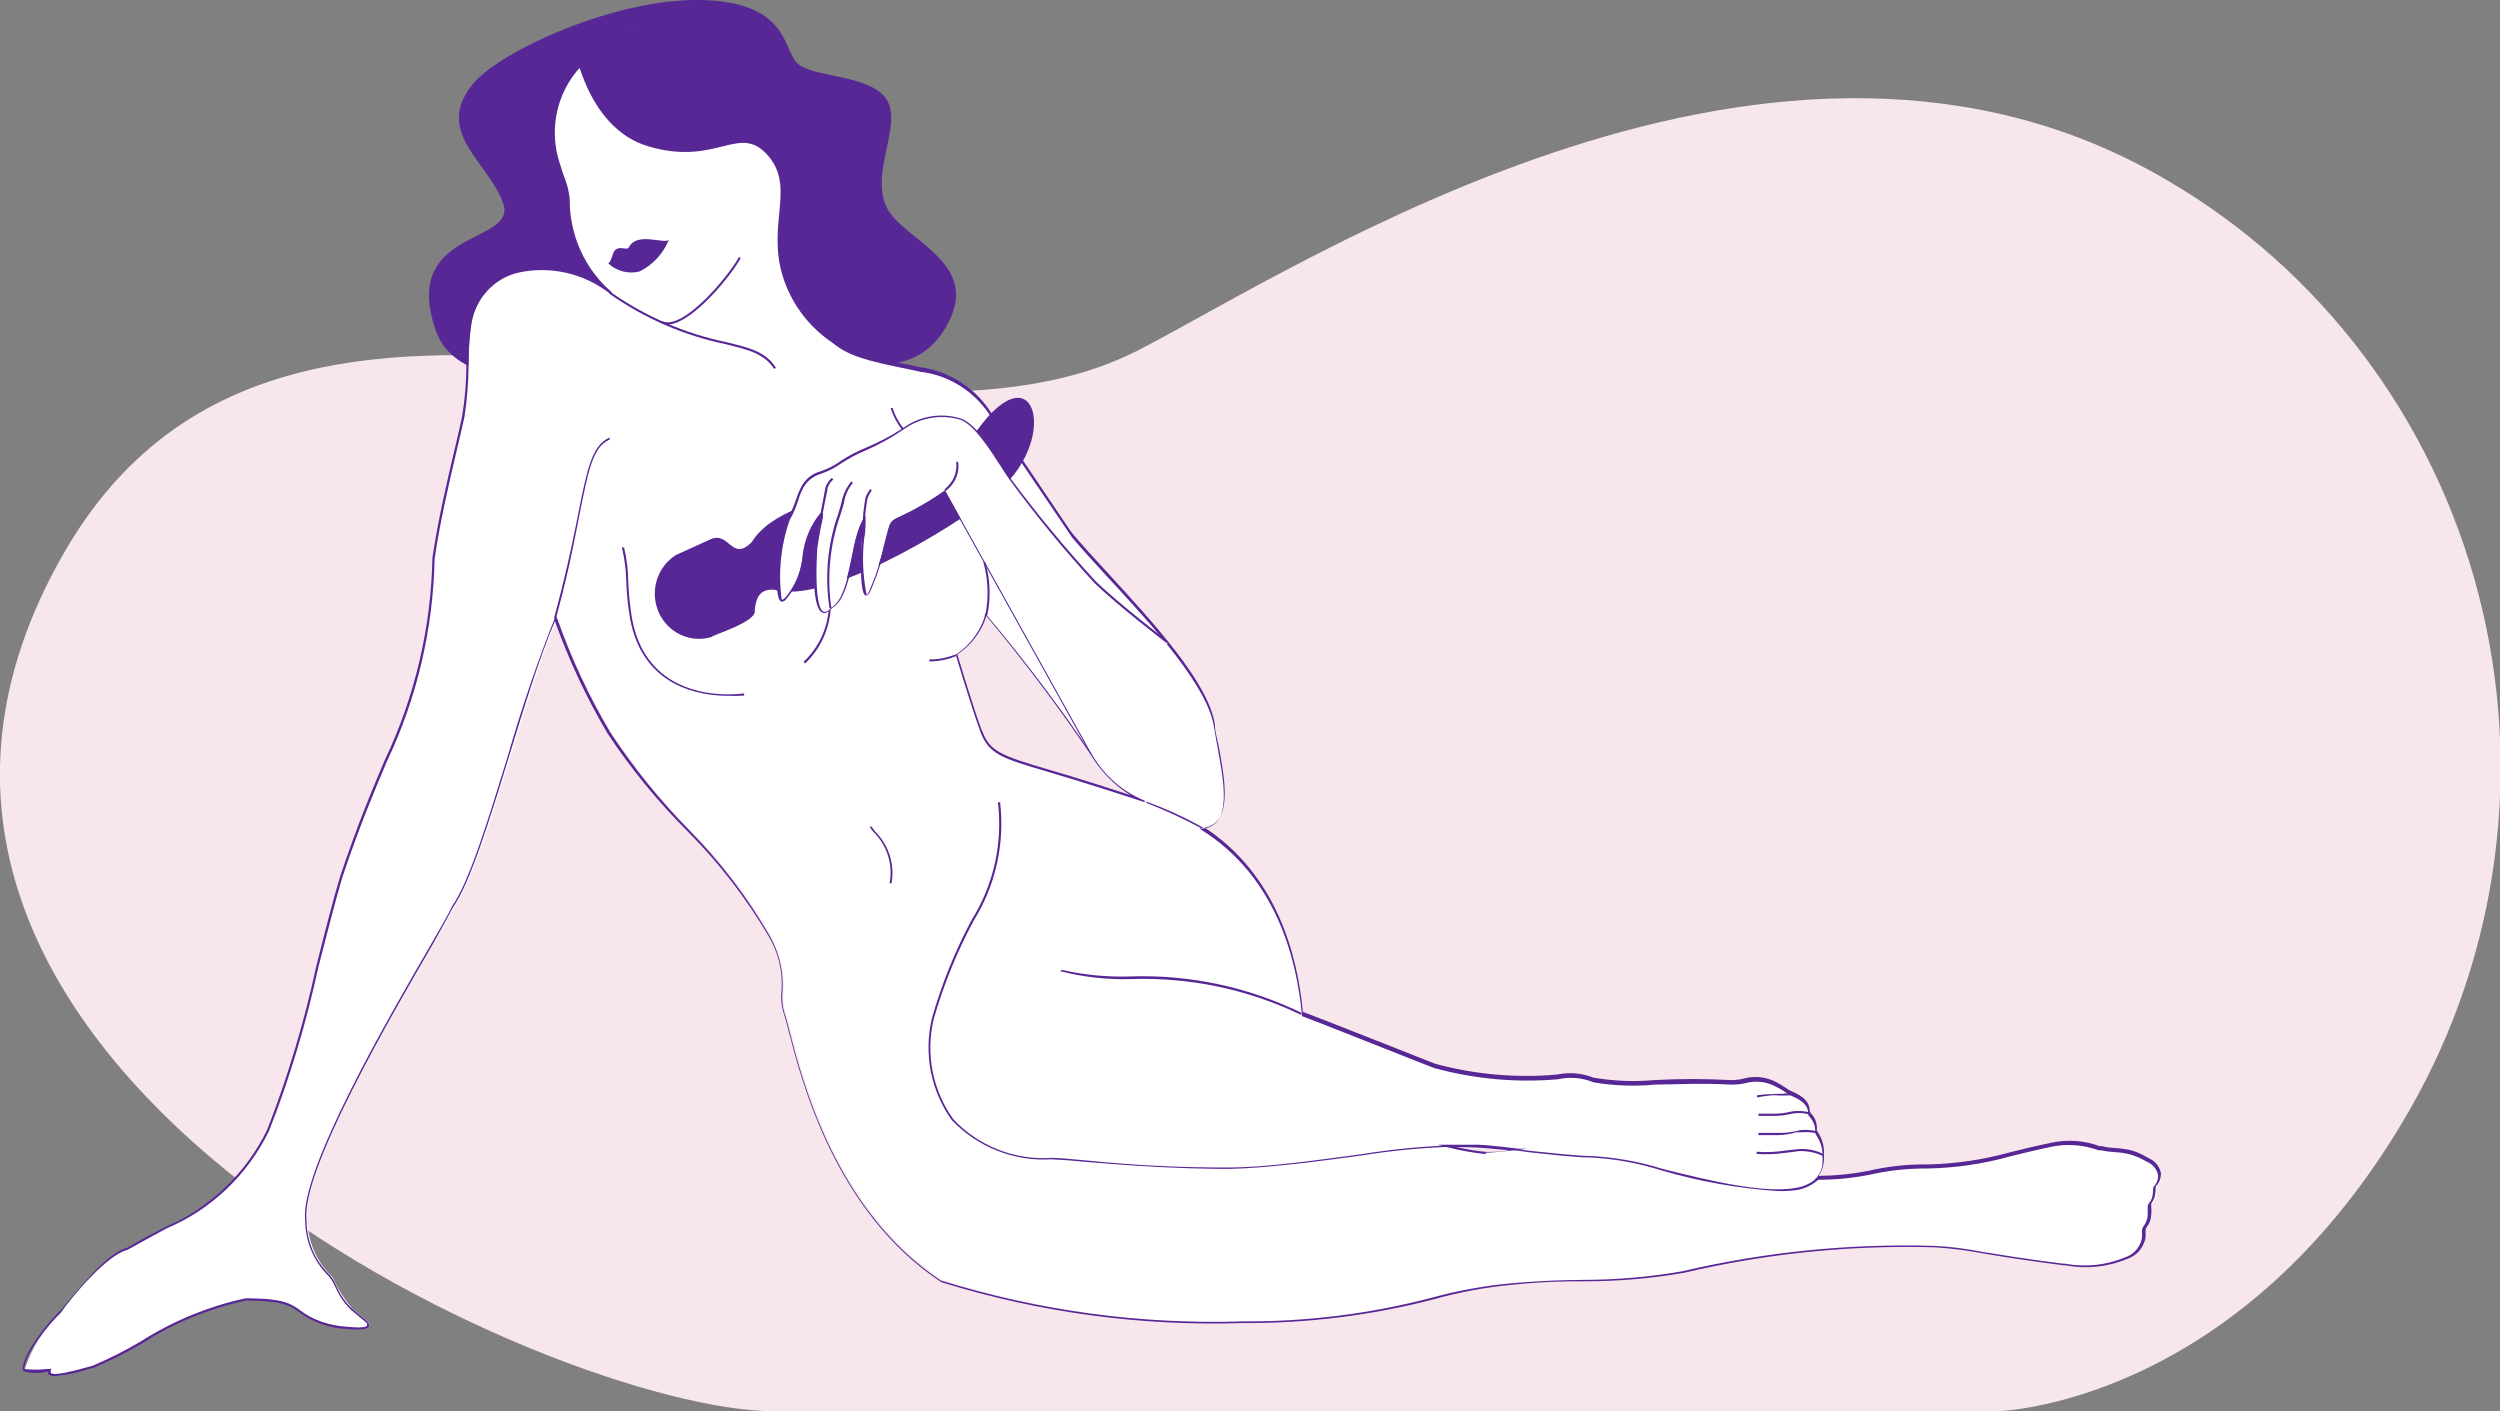 <?xml version="1.0" encoding="UTF-8"?> <svg xmlns="http://www.w3.org/2000/svg" width="558" height="315" viewBox="0 0 558 315" fill="none"><rect x="0" y="0" width="558" height="315" fill="#808080" stroke="none"/> <g clip-path="url(#clip0_674_3409)"> <path d="M172.962 315H445.562C445.562 315 500.064 314.04 538.063 247.33C547.866 230.127 554.244 211.105 556.829 191.362C559.414 171.619 558.155 151.548 553.124 132.306C548.094 113.065 539.392 95.035 527.521 79.259C515.65 63.483 500.846 50.273 483.963 40.392C397.303 -10.966 291.154 59.034 254.314 78.042C188.037 112.311 65.162 35.457 14.406 123.185C-50.889 236.227 123.856 315 172.962 315Z" fill="#F7E6EC"></path> <path d="M156.415 3.42485e-05C175.682 0.411 174.746 10.601 177.823 13.982C180.9 17.363 193.924 16.495 197.76 22.023C201.595 27.552 194.325 38.107 197.76 45.966C201.194 53.825 220.06 58.394 210.917 73.381C201.774 88.368 182.774 77.493 182.774 77.493L128.985 83.982C128.985 83.982 102.225 88.551 97.23 73.655C89.38 50.809 115.56 54.648 112.305 45.372C109.049 36.097 96.471 29.38 105.837 18.414C111.903 11.377 137.147 -0.366 156.415 3.42485e-05Z" fill="#582796"></path> <path d="M479.725 259.073C478.444 258.277 477.064 257.662 475.622 257.245C473.57 256.651 470.716 256.788 469.11 256.286C465.534 254.92 461.657 254.604 457.915 255.372C445.382 257.976 444.044 259.576 430.441 260.215C426.017 260.219 421.606 260.709 417.284 261.677C413.462 262.428 409.579 262.795 405.688 262.774C406.66 261.69 407.201 260.271 407.204 258.799C407.204 258.433 406.981 257.976 406.981 257.428C406.85 255.673 406.299 253.978 405.375 252.493C405.375 249.066 403.77 249.021 403.77 248.335C403.77 246.599 402.878 245.274 399.8 243.995C398.953 243.629 397.793 242.624 396.321 241.939C391.282 239.654 389.899 241.939 386.197 241.527C370.275 240.659 364.566 242.807 355.646 241.025C353.12 240.011 350.362 239.773 347.707 240.339C338.496 241.173 329.213 240.353 320.277 237.918C320.277 237.918 292.669 226.952 290.662 226.312C289.19 210.046 282.991 193.962 268.362 184.641C276.791 184.001 272.198 169.517 271.172 161.795C269.522 149.732 248.515 130.039 239.371 119.164C239.371 119.164 225.099 98.1 221.799 93.166C220.103 90.131 217.734 87.549 214.882 85.627C212.03 83.706 208.777 82.501 205.386 82.108C195.395 80.006 187.545 78.91 184.602 74.112C181.97 60.907 174.834 31.71 169.17 19.693C148.564 10.783 147.092 -2.193 130.546 12.839C127.429 15.675 125.202 19.393 124.147 23.524C123.091 27.655 123.253 32.014 124.614 36.051C125.684 38.766 126.49 41.582 127.022 44.458C126.984 48.471 127.817 52.442 129.46 56.085C131.103 59.727 133.515 62.951 136.522 65.522C129.074 58.851 109.226 55.79 105.302 71.416C104.187 76.717 104.945 86.358 103.607 92.846C102.269 99.334 98.745 112.311 97.006 124.465C94.642 160.287 88.086 160.744 76.4 195.516C71.94 210.822 65.072 242.761 60.032 252.174C49.863 269.811 44.288 269.445 28.811 278.629C23.861 279.817 15.966 289.595 13.647 292.931C9.944 296.318 7.162 300.632 5.574 305.45C5.574 306.73 10.837 305.77 11.462 305.679C9.856 308.557 20.382 305.039 20.962 304.993C29.882 301.704 42.593 291.651 55.17 289.915C70.959 289.915 62.752 294.164 77.738 296.312C83.982 296.86 82.198 295.078 82.198 295.078L78.63 292.063C76.825 289.946 75.323 287.576 74.17 285.026C72.455 283.392 71.077 281.422 70.12 279.232C69.162 277.042 68.643 274.677 68.595 272.278C67.123 258.57 97.229 210.457 101.466 202.369C108.29 192.774 116.452 156.403 124.48 137.898C127.619 146.785 131.593 155.339 136.344 163.44C151.062 185.738 158.912 186.286 172.024 208.766C177.02 218.636 173.63 221.332 175.458 226.266C177.287 231.201 183.041 267.8 210.336 285.666C232.12 292.537 254.856 295.701 277.639 295.033C316.04 294.027 318.136 288.27 337.181 286.534C356.225 284.798 355.779 286.945 375.939 283.838C394.353 279.464 413.242 277.544 432.136 278.127C437.8 278.127 443.955 280.046 460.903 282.102C465.631 283.074 470.533 282.597 474.997 280.731C475.848 280.453 476.624 279.973 477.259 279.33C477.895 278.687 478.373 277.899 478.654 277.03C478.85 276.109 478.999 275.179 479.1 274.243C479.748 273.321 480.176 272.257 480.349 271.136C480.399 270.39 480.399 269.642 480.349 268.897C480.349 268.44 480.795 268.44 481.286 267.206C481.48 266.399 481.57 265.57 481.553 264.739C481.553 264.739 484.229 261.86 479.725 259.073ZM218.989 163.12C216.848 157.271 213.548 146.077 213.548 146.077C215.983 144.55 217.947 142.348 219.212 139.726C219.625 138.899 219.94 138.025 220.148 137.121C228.542 147.081 236.404 157.499 243.698 168.329C246.456 173.008 250.618 176.646 255.561 178.701C253.688 178.107 243.742 174.771 234.064 171.939C223.36 168.923 220.817 168.1 218.989 163.12ZM331.784 257.2C328.776 256.921 325.793 256.401 322.864 255.646C322.864 255.646 327.904 255.646 329.866 255.646C331.829 255.646 338.786 256.514 338.786 256.514C338.786 256.514 334.148 257.337 331.784 257.337V257.2Z" fill="white"></path> <path d="M12.22 307.141C11.71 307.2 11.198 307.053 10.793 306.73C10.738 306.632 10.709 306.522 10.709 306.41C10.709 306.298 10.738 306.187 10.793 306.09C8.997 306.587 7.104 306.587 5.307 306.09C5.221 306.029 5.152 305.947 5.105 305.851C5.058 305.755 5.036 305.649 5.039 305.542C5.307 301.704 10.748 295.215 13.157 292.839C15.565 290.463 23.147 279.772 28.41 278.492C31.755 276.527 34.654 275.02 37.33 273.649C47.019 269.433 54.925 261.82 59.631 252.174C64.248 240.313 67.917 228.089 70.603 215.62C72.52 207.99 74.349 200.77 75.955 195.516C79.835 183.91 83.18 176.005 85.901 169.608C92.587 155.541 96.209 140.153 96.516 124.51C97.764 116.103 99.772 107.467 101.422 100.522C102.135 97.507 102.76 94.856 103.161 92.846C103.789 88.996 104.102 85.098 104.098 81.195C104.083 77.919 104.336 74.648 104.856 71.416C105.425 68.884 106.649 66.555 108.399 64.674C110.149 62.793 112.36 61.429 114.802 60.724C121.271 59.07 128.115 60.053 133.891 63.466C129.3 58.267 126.743 51.515 126.71 44.504C126.518 42.931 126.113 41.393 125.506 39.935C125.105 38.884 124.703 37.742 124.302 36.325C122.943 32.241 122.785 27.838 123.847 23.663C124.91 19.488 127.146 15.724 130.278 12.839C141.83 2.33 146.335 5.483 154.541 11.149C159.107 14.509 164.012 17.358 169.17 19.648C174.79 31.573 182.015 60.77 184.602 74.021C187.412 78.27 194.013 79.641 202.442 81.332L205.208 81.926C208.626 82.346 211.902 83.571 214.78 85.505C217.659 87.44 220.061 90.03 221.799 93.074L238.703 118.159L239.327 119.027C241.468 121.586 244.233 124.602 247.222 127.846C257.301 138.812 269.879 152.474 271.172 161.795C271.172 163.166 271.663 164.765 271.975 166.364C273.09 172.213 274.428 179.478 271.975 182.859C271.225 183.869 270.122 184.541 268.898 184.732C284.775 195.15 289.592 212.879 290.797 225.855C293.696 226.86 319.163 237.004 320.278 237.415C329.171 239.834 338.407 240.653 347.573 239.837C350.273 239.267 353.075 239.505 355.646 240.522C360.154 241.301 364.74 241.486 369.294 241.07C374.895 240.764 380.507 240.764 386.108 241.07C387.19 241.106 388.272 240.983 389.32 240.705C391.683 240.086 394.186 240.361 396.366 241.482C397.102 241.868 397.817 242.295 398.507 242.761C398.905 243.075 399.339 243.336 399.801 243.538C402.744 244.772 403.949 246.097 403.949 248.107C403.949 248.107 404.038 248.244 404.216 248.518C404.693 249.003 405.057 249.591 405.281 250.24C405.505 250.889 405.583 251.581 405.51 252.265C405.563 252.45 405.654 252.621 405.777 252.768C406.677 254.111 407.145 255.708 407.115 257.337C407.09 257.564 407.09 257.794 407.115 258.022C407.134 258.266 407.134 258.51 407.115 258.753C407.085 260.083 406.666 261.372 405.911 262.454C409.608 262.424 413.294 262.057 416.927 261.358C421.052 260.38 425.272 259.89 429.505 259.896H430.441C436.591 259.75 442.701 258.845 448.638 257.2C451.136 256.56 453.946 255.875 457.871 255.052C461.469 254.277 465.207 254.546 468.664 255.829H469.199C470.135 256.062 471.091 256.2 472.054 256.24C473.269 256.306 474.478 256.475 475.667 256.743C476.934 257.11 478.149 257.648 479.279 258.342L479.814 258.616C480.445 258.913 480.999 259.357 481.433 259.913C481.866 260.468 482.167 261.119 482.312 261.815C482.342 262.373 482.254 262.932 482.054 263.452C481.854 263.973 481.546 264.443 481.152 264.83C481.169 265.661 481.079 266.491 480.885 267.298C480.697 267.765 480.457 268.21 480.171 268.623C480.147 268.728 480.147 268.837 480.171 268.943C480.171 268.943 480.171 269.262 480.171 269.445C480.236 270.007 480.236 270.574 480.171 271.136C480.125 272.095 479.799 273.018 479.235 273.786L478.922 274.289C478.879 274.714 478.879 275.143 478.922 275.568C478.939 276.099 478.848 276.628 478.655 277.121C478.356 278.018 477.858 278.831 477.2 279.497C476.542 280.163 475.742 280.664 474.864 280.959C470.488 282.8 465.688 283.307 461.037 282.422H460.636C452.43 281.371 446.676 280.457 442.439 279.726C438.959 279.071 435.444 278.629 431.913 278.401C413.035 277.861 394.167 279.78 375.761 284.112C368.481 285.369 361.111 285.996 353.728 285.986C349.669 285.986 345.031 285.986 337.003 286.808C331.26 287.377 325.575 288.447 320.01 290.007C306.088 293.61 291.776 295.391 277.416 295.307C254.631 296.045 231.881 292.958 210.069 286.168C186.297 270.45 178.849 241.07 175.994 230.013C175.548 228.322 175.236 227.089 175.013 226.449C174.435 224.765 174.237 222.968 174.433 221.195C174.758 216.922 173.759 212.653 171.579 208.995C166.522 200.411 160.423 192.519 153.426 185.509C146.778 178.861 140.801 171.544 135.586 163.668C130.894 155.731 126.966 147.345 123.856 138.629C120.422 146.671 116.943 158.003 113.598 168.923C109.138 183.453 104.901 197.161 101.065 202.598C100.307 204.106 98.612 207.167 96.605 210.731C87.06 227.18 67.213 261.358 68.417 272.324C68.412 274.565 68.848 276.784 69.698 278.849C70.549 280.913 71.797 282.781 73.368 284.341L73.903 284.935C74.365 285.613 74.768 286.332 75.107 287.082C75.9 288.92 77.037 290.581 78.452 291.971L82.065 294.987C82.196 295.103 82.29 295.256 82.338 295.426C82.385 295.596 82.384 295.777 82.333 295.947C82.333 296.403 81.441 296.997 77.516 296.632C73.651 296.493 69.912 295.189 66.767 292.885C64.894 291.514 63.288 290.326 54.948 290.281C46.703 292.025 38.832 295.275 31.711 299.876C28.204 301.932 24.569 303.748 20.828 305.313L19.713 305.587C17.284 306.407 14.769 306.929 12.22 307.141ZM11.507 305.45L11.284 305.907C11.284 305.907 11.284 306.319 11.284 306.41C11.953 307.278 17.572 305.679 19.401 305.176L20.605 304.856C24.316 303.289 27.921 301.473 31.398 299.419C38.608 294.825 46.548 291.562 54.859 289.778C63.333 289.778 65.028 291.057 66.945 292.474C70.024 294.732 73.687 296.005 77.471 296.129C81.218 296.495 81.931 296.129 81.931 295.764C81.931 295.398 81.931 295.352 81.931 295.352L78.319 292.337C76.858 290.913 75.691 289.204 74.884 287.311C74.553 286.594 74.165 285.907 73.725 285.255L73.234 284.706C71.624 283.101 70.341 281.183 69.46 279.066C68.58 276.948 68.119 274.671 68.105 272.369C66.901 261.266 86.793 226.952 96.382 210.457C98.523 206.756 100.218 203.832 100.842 202.369C104.678 196.978 108.87 183.27 113.33 168.786C116.322 158.313 119.836 148.004 123.856 137.898L124.079 137.35L124.302 137.898C127.413 146.783 131.387 155.324 136.166 163.394C141.309 171.234 147.195 178.534 153.738 185.189C160.711 192.237 166.768 200.177 171.757 208.812C173.92 212.579 174.93 216.924 174.656 221.286C174.47 222.978 174.638 224.691 175.147 226.312C175.414 226.997 175.727 228.231 176.173 229.922C178.982 240.933 186.431 270.176 209.98 285.803C231.741 292.545 254.424 295.631 277.149 294.941C291.465 295.05 305.736 293.268 319.609 289.641C325.235 288.094 330.979 287.04 336.78 286.488C344.853 285.757 349.447 285.712 353.55 285.666C360.904 285.654 368.244 285.012 375.493 283.747C393.931 279.431 412.829 277.527 431.735 278.081C435.3 278.262 438.847 278.705 442.35 279.406C446.587 280.091 452.34 281.051 460.502 282.056H460.948C465.449 282.903 470.092 282.412 474.329 280.64C475.154 280.373 475.907 279.912 476.527 279.293C477.146 278.674 477.616 277.914 477.897 277.076C478.039 276.618 478.114 276.14 478.12 275.659C478.057 275.22 478.057 274.773 478.12 274.334C478.194 274.084 478.315 273.851 478.476 273.649C478.987 272.959 479.297 272.135 479.368 271.273C479.368 270.77 479.368 270.176 479.368 269.674C479.368 269.171 479.368 269.262 479.368 269.08C479.445 268.882 479.551 268.697 479.681 268.531C479.969 268.178 480.196 267.776 480.35 267.343C480.51 266.561 480.599 265.766 480.617 264.967C480.971 264.62 481.249 264.201 481.433 263.736C481.618 263.272 481.704 262.773 481.688 262.272C481.556 261.654 481.286 261.077 480.899 260.585C480.512 260.094 480.019 259.701 479.458 259.439L478.922 259.164C477.814 258.512 476.631 258.006 475.399 257.657C474.245 257.365 473.064 257.196 471.876 257.154C470.886 257.087 469.903 256.95 468.932 256.743H468.397C465.008 255.505 461.353 255.236 457.826 255.966C453.901 256.789 451.092 257.52 448.638 258.114C442.66 259.783 436.503 260.688 430.308 260.809H429.683C425.482 260.812 421.295 261.287 417.195 262.226C413.359 262.982 409.46 263.349 405.554 263.322H404.93L405.42 262.911C406.325 261.867 406.818 260.515 406.803 259.119C406.845 258.938 406.845 258.751 406.803 258.57C406.752 258.299 406.752 258.02 406.803 257.748C406.781 256.262 406.331 254.815 405.51 253.59C405.335 253.362 405.213 253.097 405.153 252.813C405.198 252.202 405.122 251.587 404.931 251.007C404.739 250.426 404.436 249.89 404.038 249.432C403.77 249.158 403.592 248.975 403.592 248.655C403.592 247.148 402.923 245.868 399.756 244.543C399.284 244.317 398.835 244.041 398.418 243.721C397.737 243.254 397.021 242.841 396.277 242.487C394.214 241.398 391.828 241.138 389.587 241.756C388.49 242.011 387.366 242.119 386.242 242.076C378.928 241.71 373.665 242.076 369.472 242.076C364.862 242.527 360.214 242.358 355.646 241.573C353.156 240.543 350.421 240.304 347.796 240.888C338.538 241.7 329.213 240.865 320.233 238.42C319.965 238.42 292.625 227.454 290.618 226.815C289.414 213.564 284.597 195.607 268.318 185.326L267.693 184.915H268.407C269.062 184.898 269.705 184.734 270.291 184.434C270.877 184.134 271.391 183.705 271.797 183.179C274.205 179.935 272.867 172.807 271.797 167.05C271.484 165.359 271.217 163.76 270.994 162.48C269.745 153.342 257.257 139.634 247.177 128.76C244.233 125.561 241.424 122.5 239.283 119.941L238.658 119.027C227.017 101.847 223.003 95.907 221.71 93.943C220.02 90.94 217.668 88.384 214.841 86.48C212.014 84.576 208.791 83.376 205.431 82.977L202.665 82.382C194.102 80.646 187.367 79.275 184.513 74.843C181.926 61.775 174.745 32.533 169.126 20.561C163.967 18.272 159.063 15.423 154.497 12.063C146.245 6.351 142.098 3.473 130.814 13.708C127.743 16.496 125.548 20.155 124.508 24.222C123.468 28.289 123.629 32.581 124.971 36.553C125.31 37.763 125.712 38.953 126.175 40.117C126.669 41.472 126.999 42.884 127.156 44.321C127.112 48.306 127.933 52.251 129.561 55.87C131.189 59.49 133.582 62.693 136.567 65.248L136.255 65.614C133.259 63.254 129.782 61.618 126.083 60.827C122.384 60.036 118.558 60.11 114.891 61.044C112.497 61.77 110.341 63.148 108.652 65.031C106.963 66.914 105.805 69.231 105.302 71.736C104.795 74.939 104.557 78.179 104.588 81.423C104.568 85.341 104.255 89.251 103.652 93.12C103.206 95.176 102.626 97.689 101.868 100.842C100.262 107.741 98.21 116.377 97.006 124.739C96.691 140.43 93.054 155.864 86.347 169.974C83.626 176.371 80.281 184.275 76.401 195.836C74.84 201.09 73.011 208.309 71.049 215.894C68.362 228.368 64.678 240.594 60.032 252.448C55.258 262.232 47.197 269.923 37.33 274.106C34.788 275.476 31.889 277.03 28.41 278.995C23.95 280.046 16.19 289.184 13.38 293.159C10.971 295.535 5.619 301.886 5.396 305.542C5.396 305.542 7.626 305.907 10.57 305.542H11.194L11.507 305.45ZM331.74 257.611C328.733 257.295 325.752 256.761 322.82 256.012L320.947 255.509H322.864C322.864 255.509 327.904 255.509 329.911 255.509C331.918 255.509 338.831 256.377 338.831 256.377H340.972L338.831 256.651C338.831 256.651 333.881 257.245 331.517 257.291L331.74 257.611ZM325.094 256.012C327.294 256.551 329.531 256.917 331.785 257.108C333.078 257.108 335.174 257.108 336.824 256.743L329.956 256.103L325.094 256.012ZM255.517 179.067C253.599 178.427 243.653 175.137 234.02 172.304C223.449 169.197 220.64 168.329 218.766 163.166C216.67 157.409 213.325 146.214 213.325 146.123C215.698 144.566 217.622 142.39 218.9 139.817C219.309 139.021 219.623 138.177 219.837 137.304V136.802L220.149 137.213C228.554 147.174 236.43 157.592 243.743 168.42C246.43 173.086 250.557 176.703 255.473 178.701L255.517 179.067ZM219.212 163.12C220.907 167.689 223.271 168.603 234.154 171.802C241.067 173.812 248.114 176.097 252.306 177.467C248.649 175.213 245.586 172.076 243.386 168.329C236.154 157.653 228.398 147.359 220.149 137.487C219.933 138.243 219.649 138.977 219.302 139.68C218.009 142.281 216.07 144.487 213.682 146.077C214.128 147.539 217.116 157.546 219.078 162.892L219.212 163.12Z" fill="#582796"></path> <path d="M124.079 138.035H123.633C123.633 138.035 126.086 129.445 128.494 117.52L129.03 114.824C131.081 104.543 132.107 99.425 136.076 97.644V98.1C132.33 99.745 131.349 104.817 129.342 114.915L128.807 117.611C126.576 129.399 124.079 137.989 124.079 138.035Z" fill="#582796"></path> <path d="M179.697 148.088L179.34 147.722C182.603 144.701 184.613 140.516 184.959 136.025H185.405C185.063 140.641 183.022 144.953 179.697 148.088Z" fill="#582796"></path> <path d="M182.015 121.495C181.547 120.554 180.962 119.678 180.275 118.89L180.632 118.571C181.343 119.382 181.944 120.289 182.416 121.266L182.015 121.495Z" fill="#582796"></path> <path d="M162.569 155.307C156.236 155.307 143.435 153.388 140.626 138.035C140.153 135.287 139.87 132.508 139.778 129.719C139.729 127.177 139.4 124.647 138.797 122.18H139.288C139.893 124.677 140.208 127.238 140.224 129.811C140.337 132.583 140.62 135.345 141.072 138.081C144.729 158.094 165.87 154.804 166.093 154.759V155.261C164.92 155.341 163.744 155.356 162.569 155.307Z" fill="#582796"></path> <path d="M172.784 82.337C170.51 78.91 167.12 78.088 161.902 76.808C152.631 74.876 143.833 71.053 136.033 65.568L136.301 65.202C144.068 70.638 152.818 74.428 162.036 76.351C167.12 77.585 170.956 78.453 173.186 82.108L172.784 82.337Z" fill="#582796"></path> <path d="M148.967 72.421C148.487 72.43 148.013 72.32 147.584 72.102L147.807 71.691C152.669 73.884 163.105 60.953 164.934 57.343L165.335 57.572C163.551 61.044 154.497 72.421 148.967 72.421Z" fill="#582796"></path> <path d="M172.917 131.638C169.616 131.319 168.724 133.42 168.457 136.208C169.126 138.812 158.555 141.873 158.912 142.148C156.615 142.874 154.138 142.715 151.948 141.701C149.757 140.687 148.003 138.888 147.017 136.643C146.03 134.397 145.879 131.859 146.591 129.507C147.303 127.155 148.83 125.15 150.884 123.871L158.332 120.49C162.792 118.205 163.238 125.607 167.788 120.992C171.936 114.275 183.353 110.986 191.426 110.666C191.975 110.195 192.636 109.884 193.342 109.763C194.048 109.643 194.772 109.718 195.44 109.98C199.187 107.879 198.83 110.711 202.576 108.061C206.457 108.061 204.182 108.473 206.813 106.279C209.4 105.64 209.356 106.279 210.961 103.812C217.161 101.527 213.191 98.649 217.964 96.227C231.567 77.265 236.696 99.243 221.621 110.529C212.21 118.296 183.978 134.974 172.917 131.638Z" fill="#582796"></path> <path d="M135.766 58.806C136.524 58.212 136.702 56.567 137.104 56.064C138.174 54.602 139.913 56.064 140.359 55.196C142.188 51.678 148.12 54.511 149.28 53.551C148.018 56.631 145.703 59.133 142.768 60.587C141.548 60.901 140.271 60.903 139.05 60.593C137.828 60.282 136.701 59.668 135.766 58.806Z" fill="#582796"></path> <path d="M199.008 197.161H198.562C198.95 195.092 198.822 192.956 198.191 190.952C197.559 188.947 196.444 187.138 194.949 185.692C194.628 185.327 194.344 184.929 194.102 184.504H194.547C194.788 184.89 195.056 185.256 195.35 185.601C196.838 187.073 197.949 188.897 198.587 190.913C199.225 192.929 199.369 195.074 199.008 197.161Z" fill="#582796"></path> <path d="M290.44 226.541C278.504 220.79 265.399 218.049 252.218 218.544C246.96 218.67 241.709 218.071 236.607 216.762L237.009 216.488C241.942 217.6 246.99 218.091 252.039 217.95C265.287 217.455 278.457 220.229 290.44 226.038V226.541Z" fill="#582796"></path> <path d="M396.591 265.836C387.91 265.236 379.314 263.705 370.945 261.266C365.708 259.587 360.282 258.604 354.8 258.342C351.678 258.342 346.682 257.748 341.42 257.2C335.514 256.31 329.548 255.898 323.579 255.966C316.931 256.207 310.302 256.863 303.732 257.931C293.92 259.256 282.814 260.718 274.34 260.901C263.101 260.901 251.549 260.124 243.119 259.393C239.73 259.073 236.786 258.845 234.779 258.753C230.672 259.022 226.557 258.386 222.711 256.888C218.864 255.391 215.375 253.066 212.479 250.072C210.143 246.833 208.533 243.107 207.762 239.158C206.991 235.21 207.079 231.136 208.019 227.226C210.195 219.572 213.186 212.186 216.939 205.202C221.78 197.447 223.831 188.204 222.737 179.067H223.228C224.302 188.302 222.222 197.634 217.34 205.477C213.607 212.438 210.616 219.791 208.42 227.409C207.491 231.268 207.409 235.29 208.18 239.185C208.951 243.08 210.557 246.752 212.88 249.935C215.709 252.883 219.127 255.169 222.899 256.636C226.671 258.103 230.709 258.716 234.734 258.433C236.786 258.433 239.73 258.799 243.119 259.073C253.494 260.123 263.915 260.626 274.34 260.581C282.814 260.581 293.875 258.936 303.643 257.657C310.229 256.583 316.871 255.912 323.535 255.646C329.577 255.616 335.613 256.028 341.598 256.88C346.861 257.428 351.856 257.977 354.978 258.022C360.502 258.298 365.971 259.28 371.257 260.947C381.337 263.46 393.825 266.521 401.051 265.104C402.818 264.797 404.46 263.972 405.778 262.729L406.135 263.048C404.747 264.379 403.012 265.268 401.14 265.607C399.633 265.821 398.111 265.897 396.591 265.836Z" fill="#582796"></path> <path d="M260.648 143.381C260.648 143.381 249.899 135.157 244.591 130.039C237.868 122.787 231.54 115.16 225.636 107.193C223.584 104.406 218.455 94.765 214.307 93.486C203.113 91.886 204.807 95.313 193.345 100.111C188.394 102.122 186.833 104.269 183.221 105.32C177.958 106.919 178.538 111.762 175.951 115.783C174.256 118.114 172.516 134.837 174.702 134.06C175.237 134.06 175.549 133.283 176.218 132.461C180.366 127.389 178.181 119.987 183.221 114.687C182.775 117.428 182.239 120.033 181.883 122.317C181.883 123.917 180.812 141.188 185.406 135.751C189.866 133.283 189.866 119.896 192.676 115.92C192.676 115.92 192.676 118.936 192.408 119.896C192.141 120.855 191.561 138.629 194.371 130.953C196.078 126.556 197.465 122.035 198.519 117.428C198.61 117.076 198.777 116.749 199.009 116.472C199.241 116.195 199.531 115.975 199.857 115.829C203.729 114.071 207.433 111.944 210.918 109.478L243.699 168.512" fill="white"></path> <path d="M243.521 168.557L210.828 109.798C207.8 111.969 204.574 113.836 201.195 115.372L199.946 116.012C199.662 116.152 199.408 116.349 199.201 116.593C198.994 116.836 198.838 117.121 198.742 117.428C198.385 118.662 197.983 120.124 197.582 121.723C196.93 124.859 195.974 127.921 194.727 130.862C194.148 132.415 193.702 133.009 193.211 132.918C191.561 132.552 192.319 119.804 192.319 119.667C192.319 119.53 192.319 117.657 192.542 116.697C191.661 118.998 191.019 121.387 190.624 123.825C189.598 128.942 188.528 134.197 185.674 135.751C184.871 136.664 184.157 137.03 183.577 136.756C181.347 135.842 181.526 127.206 181.793 122.089C181.793 120.764 182.239 119.302 182.552 117.748C182.864 116.194 182.864 116.012 182.997 115.098C181.028 117.752 179.823 120.917 179.519 124.236C179.212 127.242 178.135 130.111 176.397 132.552L175.906 133.192C175.505 133.74 175.237 134.106 174.791 134.243C174.654 134.306 174.499 134.313 174.358 134.262C174.217 134.211 174.1 134.106 174.033 133.969C172.516 131.912 174.033 117.794 175.772 115.692C176.543 114.435 177.157 113.084 177.601 111.671C178.582 108.884 179.519 106.279 183.176 105.183C184.763 104.646 186.265 103.877 187.636 102.898C189.384 101.745 191.236 100.766 193.166 99.974C196.017 98.787 198.763 97.35 201.373 95.679C203.205 94.308 205.319 93.385 207.554 92.981C209.788 92.577 212.083 92.702 214.263 93.349C217.563 94.262 221.354 100.248 223.896 104.177C224.61 105.365 225.279 106.371 225.725 107.01C231.642 114.966 237.97 122.592 244.68 129.856C249.899 134.882 260.603 143.107 260.692 143.153L260.424 143.564C260.424 143.564 249.586 135.248 244.368 130.222C237.613 122.889 231.27 115.17 225.368 107.102C224.878 106.462 224.253 105.457 223.495 104.269C220.997 100.385 217.251 94.491 214.173 93.623C212.043 93.024 209.809 92.919 207.634 93.314C205.458 93.709 203.396 94.595 201.596 95.907C198.986 97.683 196.225 99.212 193.345 100.476C191.435 101.264 189.599 102.228 187.859 103.355C186.487 104.343 184.985 105.127 183.399 105.685C179.965 106.736 178.939 109.112 178.091 111.899C177.632 113.35 177.019 114.744 176.263 116.057C174.265 121.745 173.653 127.846 174.479 133.831C174.479 133.831 174.702 133.831 174.746 133.831C174.791 133.831 175.282 133.42 175.638 132.963L176.129 132.278C177.815 129.906 178.847 127.112 179.117 124.191C179.467 120.62 180.867 117.242 183.131 114.504H183.711V114.778C183.711 115.92 183.31 117.017 183.131 118.068C182.953 119.119 182.596 121.038 182.418 122.363C181.927 130.587 182.418 136.07 183.89 136.573C184.291 136.573 184.826 136.573 185.495 135.659C188.171 134.243 189.286 128.805 190.267 124.053C190.63 121.205 191.459 118.44 192.721 115.875L193.211 115.189V116.012C193.211 116.012 193.211 119.073 192.899 120.033C192.403 124.284 192.584 128.589 193.434 132.781C193.434 132.781 193.746 132.781 194.415 130.953C195.677 128.018 196.634 124.955 197.27 121.815C197.671 120.261 198.028 118.753 198.429 117.52C198.54 117.146 198.723 116.8 198.969 116.501C199.214 116.203 199.516 115.958 199.857 115.783L201.15 115.144C204.572 113.572 207.842 111.675 210.918 109.478L243.744 168.466L243.521 168.557Z" fill="#582796"></path> <path d="M185.138 135.705C184.051 128.675 184.711 121.478 187.056 114.778C187.413 113.727 187.636 112.813 187.859 111.991C188.189 110.3 188.942 108.725 190.044 107.422L190.357 107.787C189.285 109.089 188.59 110.671 188.35 112.356C188.126 113.179 187.859 114.093 187.502 115.144C185.203 121.775 184.544 128.886 185.584 135.842L185.138 135.705Z" fill="#582796"></path> <path d="M268.14 184.869C264.165 182.734 260.069 180.842 255.875 179.204V178.929C260.246 180.503 264.483 182.444 268.542 184.732L268.14 184.869Z" fill="#582796"></path> <path d="M192.764 116.88C192.836 114.9 193.06 112.929 193.433 110.986C193.69 110.368 194.019 109.785 194.414 109.249" fill="white"></path> <path d="M192.987 116.88H192.541C192.605 114.885 192.829 112.898 193.21 110.94C193.472 110.301 193.817 109.702 194.236 109.158L194.593 109.432C194.22 109.958 193.906 110.525 193.656 111.123C193.304 113.024 193.081 114.947 192.987 116.88Z" fill="#582796"></path> <path d="M185.806 106.645C185.209 107.177 184.75 107.852 184.468 108.61C184.468 109.569 183.665 113.179 183.487 114.001C183.288 114.775 183.049 115.538 182.773 116.286" fill="white"></path> <path d="M182.997 116.377H182.551C182.851 115.653 183.09 114.904 183.264 114.138C183.264 113.727 183.532 112.676 183.71 111.58L184.246 108.747C184.543 107.936 185.034 107.213 185.673 106.645L185.985 107.011C185.437 107.513 185.009 108.139 184.736 108.838C184.736 109.341 184.424 110.529 184.201 111.671C183.978 112.813 183.8 113.819 183.71 114.23C183.516 114.96 183.278 115.677 182.997 116.377Z" fill="#582796"></path> <path d="M213.637 103.035C213.86 104.624 213.528 106.242 212.7 107.604C212.188 108.32 211.589 108.965 210.916 109.523" fill="white"></path> <path d="M211.051 109.615L210.783 109.249C211.431 108.709 212.001 108.079 212.478 107.376C213.262 106.097 213.593 104.58 213.415 103.081H213.861C214.095 104.676 213.746 106.303 212.879 107.65C212.381 108.405 211.763 109.069 211.051 109.615Z" fill="#582796"></path> <path d="M220.372 137.304H219.926C220.714 133.381 220.561 129.32 219.48 125.47H219.926C221.032 129.315 221.186 133.383 220.372 137.304Z" fill="#582796"></path> <path d="M127.826 8.773C127.826 8.773 130.368 28.466 144.73 32.67C160.162 37.239 165.023 27.278 171.49 34.817C177.957 42.356 170.197 51.175 175.594 64.106C180.99 77.037 194.46 82.063 200.525 80.509C206.591 78.956 187.457 43.544 187.457 43.544L177.333 24.491L153.739 3.747L127.826 8.773Z" fill="#582796"></path> <path d="M407.07 257.839C405.359 257.007 403.476 256.615 401.584 256.697C398.459 257.211 395.293 257.425 392.129 257.337" fill="white"></path> <path d="M406.983 258.068C405.298 257.252 403.448 256.86 401.586 256.926L398.687 257.291C396.502 257.618 394.29 257.71 392.086 257.565V257.063C394.26 257.231 396.445 257.139 398.598 256.789L401.497 256.469C403.454 256.345 405.408 256.755 407.161 257.657L406.983 258.068Z" fill="#582796"></path> <path d="M392.486 253.088H396.946C398.659 253.109 400.367 252.91 402.031 252.494C403.225 252.406 404.425 252.483 405.599 252.722" fill="white"></path> <path d="M396.946 253.362H392.486V252.859H396.946C398.234 252.885 399.521 252.762 400.782 252.493L401.986 252.219C403.212 252.147 404.441 252.239 405.644 252.493V252.996C404.506 252.715 403.331 252.623 402.165 252.722H400.961C399.654 253.107 398.305 253.321 396.946 253.362Z" fill="#582796"></path> <path d="M392.486 248.838H396.5C398.954 248.838 400.648 247.65 403.77 248.518" fill="white"></path> <path d="M396.545 249.067H392.486V248.564H396.501C397.324 248.543 398.145 248.451 398.953 248.29C400.561 247.852 402.252 247.852 403.86 248.29V248.747C402.325 248.332 400.711 248.332 399.176 248.747C398.31 248.934 397.43 249.041 396.545 249.067Z" fill="#582796"></path> <path d="M392.174 244.954V244.452C393.49 244.275 394.816 244.183 396.143 244.177C397.381 244.18 398.617 244.103 399.845 243.949V244.452C398.539 244.549 397.227 244.549 395.92 244.452C394.661 244.526 393.409 244.694 392.174 244.954Z" fill="#582796"></path> <path d="M201.506 95.77C200.418 94.409 199.573 92.862 199.008 91.201L201.506 95.77Z" fill="white"></path> <path d="M201.327 95.907C200.191 94.47 199.329 92.827 198.785 91.064H199.231C199.756 92.734 200.589 94.285 201.684 95.633L201.327 95.907Z" fill="#582796"></path> <path d="M213.549 146.214C211.646 146.984 209.617 147.371 207.572 147.356L213.549 146.214Z" fill="white"></path> <path d="M208.062 147.63H207.438V147.174C209.455 147.206 211.459 146.818 213.325 146.031V146.488C211.644 147.165 209.866 147.551 208.062 147.63Z" fill="#582796"></path> </g> <defs> <clipPath id="clip0_674_3409"> <rect width="558" height="315" fill="white"></rect> </clipPath> </defs> </svg> 